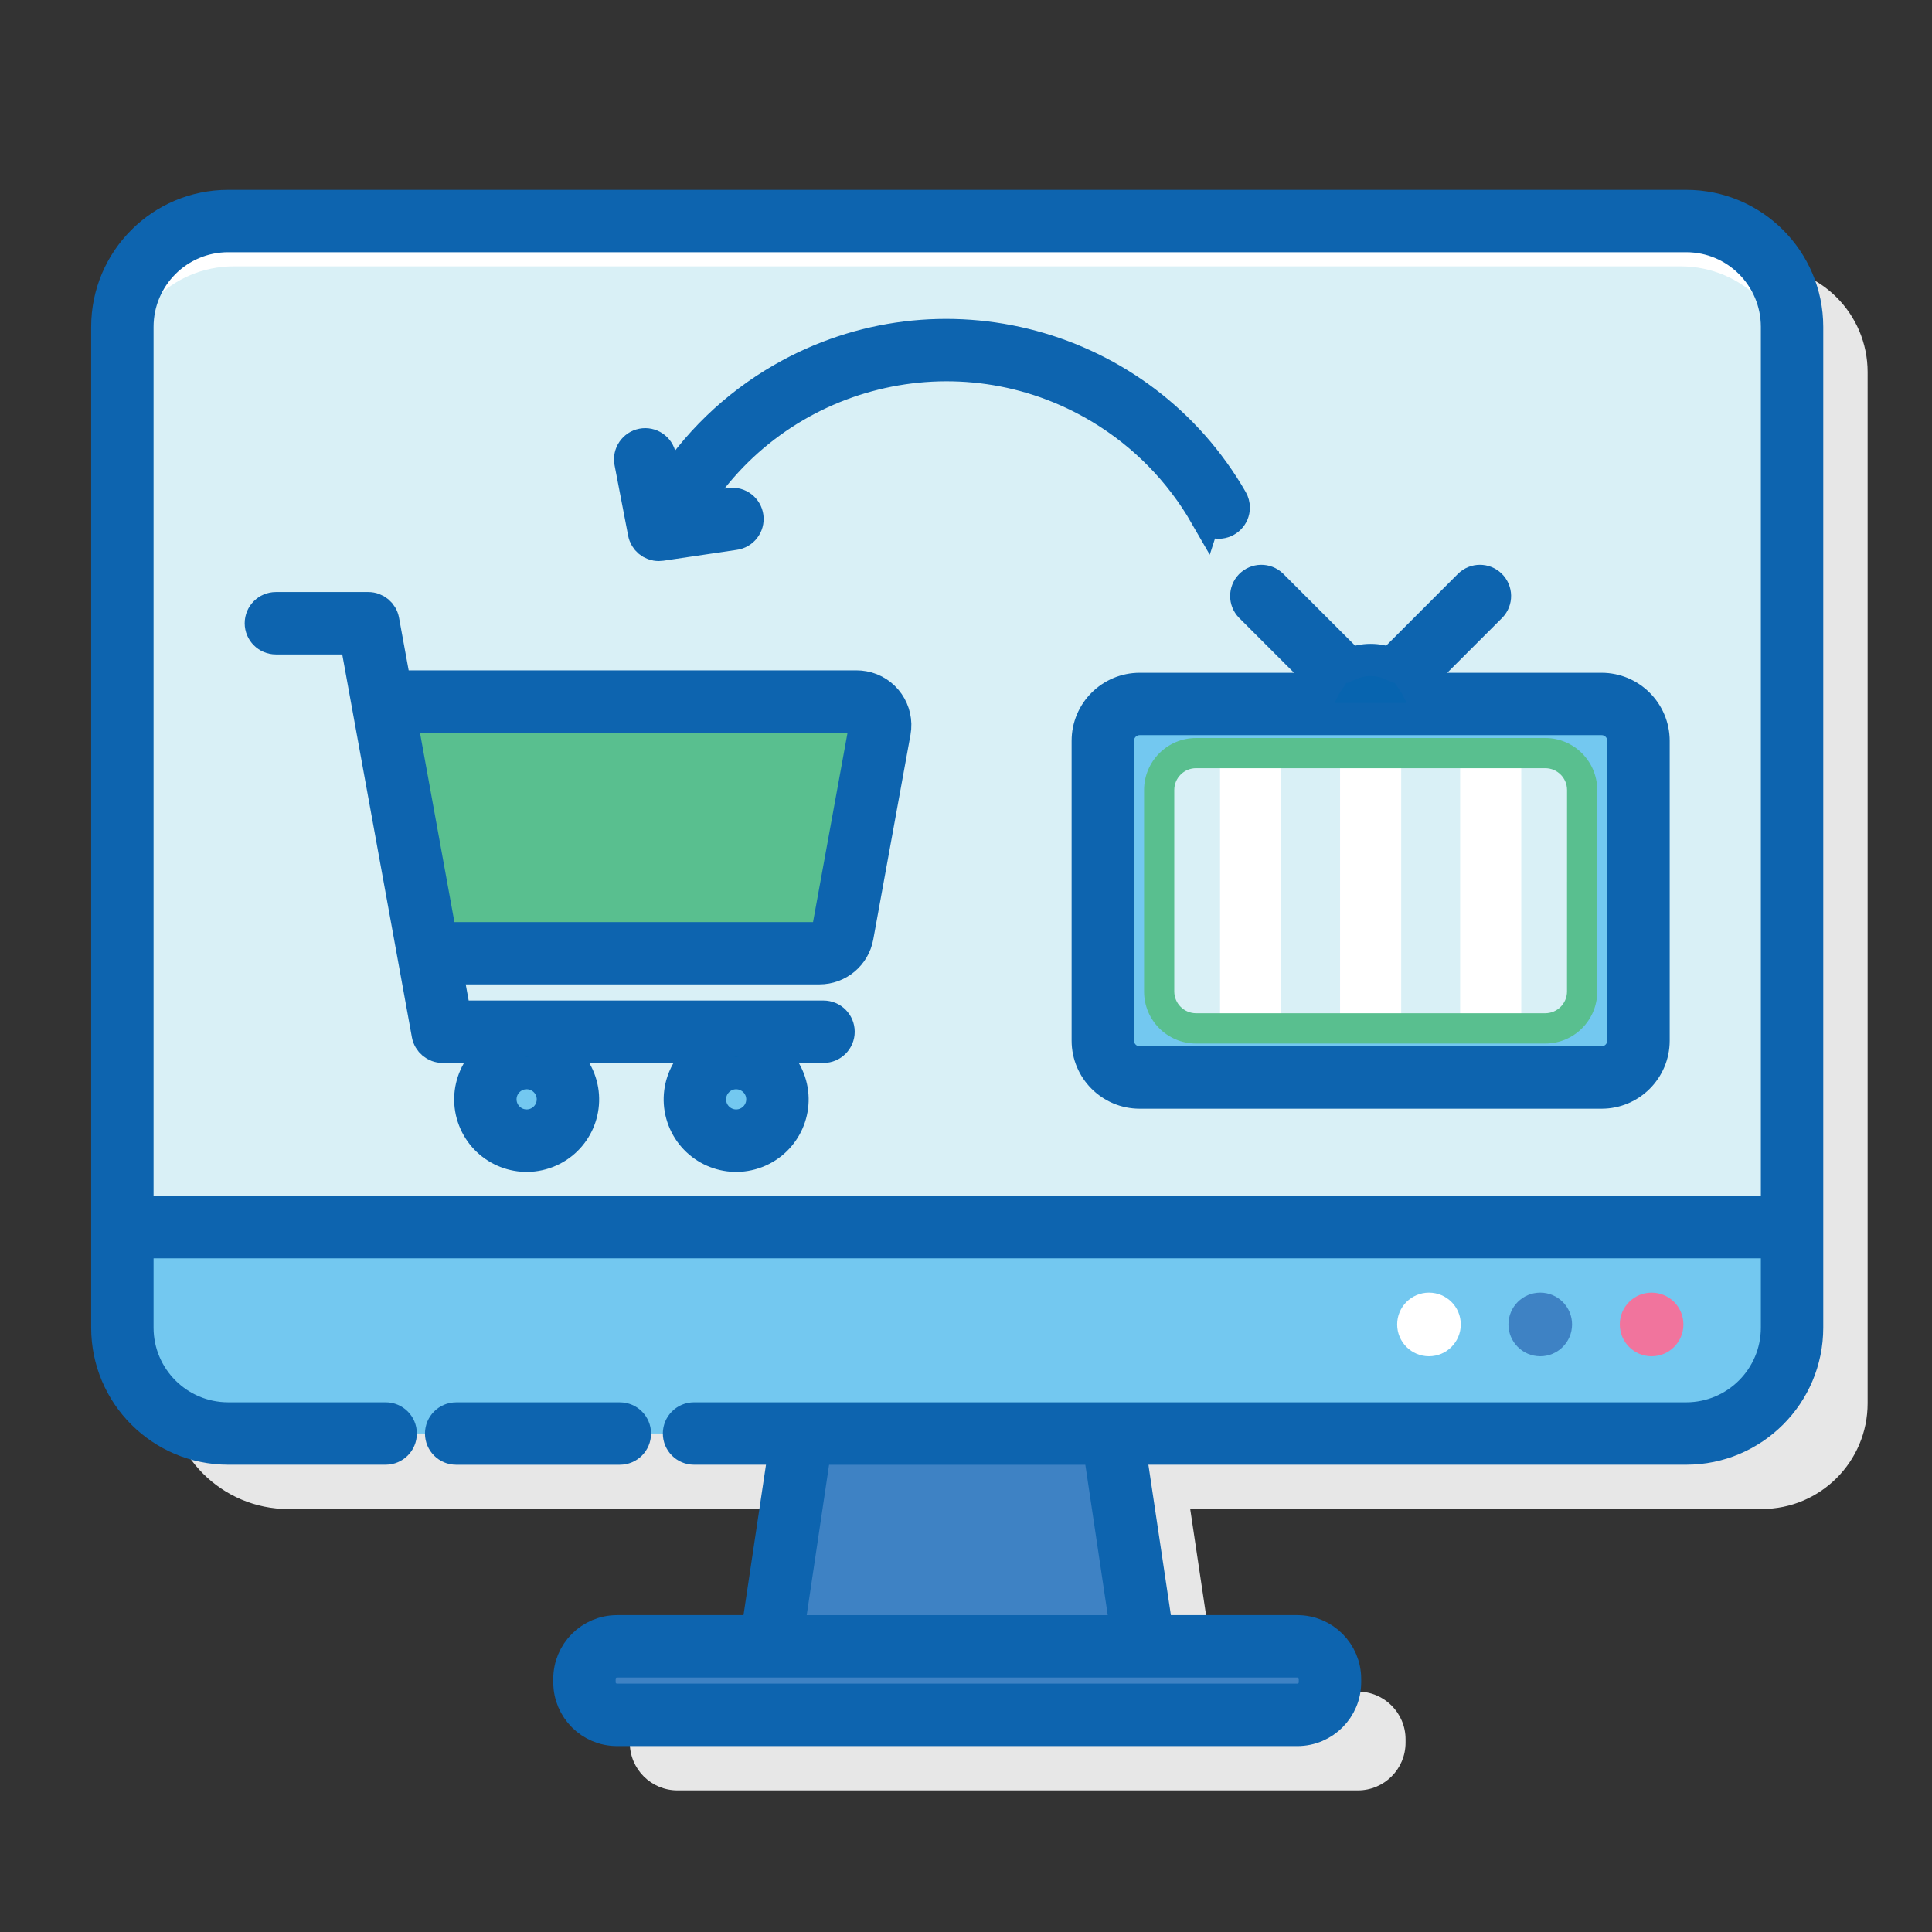 <?xml version="1.0" encoding="utf-8"?>
<!-- Generator: Adobe Illustrator 17.0.0, SVG Export Plug-In . SVG Version: 6.00 Build 0)  -->
<!DOCTYPE svg PUBLIC "-//W3C//DTD SVG 1.1//EN" "http://www.w3.org/Graphics/SVG/1.1/DTD/svg11.dtd">
<svg version="1.1" id="Layer_1" xmlns="http://www.w3.org/2000/svg" xmlns:xlink="http://www.w3.org/1999/xlink" x="0px" y="0px"
	 width="60px" height="60px" viewBox="0 0 60 60" enable-background="new 0 0 60 60" xml:space="preserve">
<rect x="0" y="0" width="60" height="60" fill="#333333" stroke="none"/>
<g id="b2b" display="none">
	<path display="inline" fill="#3F8ECC" d="M44.068,42.192h7.503v5.627h-7.503V42.192z"/>
	<path display="inline" fill="#2B72AE" d="M46.881,42.192h1.876v5.627h-1.876V42.192z"/>
	<g display="inline">
		<path fill="#FFFFFF" d="M42.192,34.689h3.751v3.751h-3.751V34.689z"/>
		<path fill="#FFFFFF" d="M49.695,34.689h3.751v3.751h-3.751V34.689z"/>
		<path fill="#FFFFFF" d="M42.192,27.186h3.751v3.751h-3.751V27.186z"/>
		<path fill="#FFFFFF" d="M49.695,27.186h3.751v3.751h-3.751V27.186z"/>
		<path fill="#FFFFFF" d="M42.192,19.684h3.751v3.751h-3.751V19.684z"/>
		<path fill="#FFFFFF" d="M49.695,19.684h3.751v3.751h-3.751V19.684z"/>
	</g>
	<path display="inline" fill="#FFFFFF" d="M42.192,19.684h3.751v1.876h-3.751V19.684z"/>
	<path display="inline" fill="#FFFFFF" d="M49.695,19.684h3.751v1.876h-3.751V19.684z"/>
	<path display="inline" fill="#FFFFFF" d="M42.192,27.186h3.751v1.876h-3.751V27.186z"/>
	<path display="inline" fill="#FFFFFF" d="M49.695,27.186h3.751v1.876h-3.751V27.186z"/>
	<path display="inline" fill="#FFFFFF" d="M42.192,34.689h3.751v1.876h-3.751V34.689z"/>
	<path display="inline" fill="#FFFFFF" d="M49.695,34.689h3.751v1.876h-3.751V34.689z"/>
	<path display="inline" fill="#7AC7E8" d="M40.316,12.181h15.005v3.751H40.316V12.181z"/>
	<path display="inline" fill="#2B72AE" d="M44.068,42.192h7.503v1.876h-7.503V42.192z"/>
	<path display="inline" fill="#58BF8E" d="M38.441,30.938v7.503l3.751-3.751L38.441,30.938z"/>
	<path display="inline" fill="#3F8ECC" d="M8.43,42.192h7.503v5.627H8.43V42.192z"/>
	<path display="inline" fill="#2B72AE" d="M11.243,42.192h1.876v5.627h-1.876V42.192z"/>
	<path display="inline" fill="#FFFFFF" d="M6.554,34.689h3.751v3.751H6.554V34.689z"/>
	<path display="inline" fill="#FFFFFF" d="M14.057,34.689h3.751v3.751h-3.751V34.689z"/>
	<path display="inline" fill="#FFFFFF" d="M6.554,27.186h3.751v3.751H6.554V27.186z"/>
	<path display="inline" fill="#FFFFFF" d="M14.057,27.186h3.751v3.751h-3.751V27.186z"/>
	<path display="inline" fill="#FFFFFF" d="M6.554,19.684h3.751v3.751H6.554V19.684z"/>
	<path display="inline" fill="#FFFFFF" d="M14.057,19.684h3.751v3.751h-3.751V19.684z"/>
	<path display="inline" fill="#FFFFFF" d="M6.554,19.684h3.751v1.876H6.554V19.684z"/>
	<path display="inline" fill="#FFFFFF" d="M14.057,21.559v-1.876h3.751v1.876"/>
	<path display="inline" fill="#FFFFFF" d="M6.554,27.186h3.751v1.876H6.554V27.186z"/>
	<path display="inline" fill="#2B72AE" d="M14.057,27.186h3.751v1.876h-3.751V27.186z"/>
	<path display="inline" fill="#FFFFFF" d="M6.554,34.689h3.751v1.876H6.554V34.689z"/>
	<path display="inline" fill="#FFFFFF" d="M14.057,34.689h3.751v1.876h-3.751V34.689z"/>
	<path display="inline" fill="#7AC7E8" d="M4.678,12.181h15.005v3.751H4.678V12.181z"/>
	<path display="inline" fill="#2B72AE" d="M8.43,42.192h7.503v1.876H8.43V42.192z"/>
	<path display="inline" fill="#58BF8E" d="M41.254,32.814l-6.565-6.565V30h-9.378v-3.751l-6.565,6.565l6.565,6.565v-3.751h9.378
		v3.751L41.254,32.814z"/>
	<path display="inline" fill="#58BF8E" d="M41.254,32.814l-6.565-6.565V30h-0.938l-5.627,5.627h6.565v3.751L41.254,32.814z"/>
	<path display="inline" fill="#0764AF" d="M2.803,48.757h18.757c0.518,0,0.938-0.42,0.938-0.938v-7.503h-1.876v6.565H16.87v-4.689
		c0-0.518-0.42-0.938-0.938-0.938H8.43c-0.518,0-0.938,0.42-0.938,0.938v4.689H3.74V16.87h16.881v8.441h1.876v-9.378
		c0-0.518-0.42-0.938-0.938-0.938h-0.938v-2.814c0-0.518-0.42-0.938-0.938-0.938H4.678c-0.518,0-0.938,0.42-0.938,0.938v2.814H2.803
		c-0.518,0-0.938,0.42-0.938,0.938v31.887C1.865,48.337,2.285,48.757,2.803,48.757z M14.995,46.881h-1.876V43.13h1.876V46.881z
		 M9.367,43.13h1.876v3.751H9.367V43.13z M5.616,13.119h13.13v1.876H5.616V13.119z"/>
	<path display="inline" fill="#0764AF" d="M10.305,33.751H6.554c-0.518,0-0.938,0.42-0.938,0.938v3.751
		c0,0.518,0.42,0.938,0.938,0.938h3.751c0.518,0,0.938-0.42,0.938-0.938v-3.751C11.243,34.171,10.823,33.751,10.305,33.751z
		 M9.367,37.503H7.492v-1.876h1.876V37.503z"/>
	<path display="inline" fill="#0764AF" d="M13.119,38.441c0,0.518,0.42,0.938,0.938,0.938h3.751c0.518,0,0.938-0.42,0.938-0.938
		v-2.814H16.87v1.876h-1.876v-1.876h1.876v-1.876h-2.814c-0.518,0-0.938,0.42-0.938,0.938V38.441z"/>
	<path display="inline" fill="#0764AF" d="M11.243,27.186c0-0.518-0.42-0.938-0.938-0.938H6.554c-0.518,0-0.938,0.42-0.938,0.938
		v3.751c0,0.518,0.42,0.938,0.938,0.938h3.751c0.518,0,0.938-0.42,0.938-0.938V27.186z M9.367,30H7.492v-1.876h1.876V30z"/>
	<path display="inline" fill="#0764AF" d="M13.119,30.938c0,0.518,0.42,0.938,0.938,0.938h2.814V30h-1.876v-1.876h1.876V30h1.876
		v-2.814c0-0.518-0.42-0.938-0.938-0.938h-3.751c-0.518,0-0.938,0.42-0.938,0.938V30.938z"/>
	<path display="inline" fill="#0764AF" d="M11.243,19.684c0-0.518-0.42-0.938-0.938-0.938H6.554c-0.518,0-0.938,0.42-0.938,0.938
		v3.751c0,0.518,0.42,0.938,0.938,0.938h3.751c0.518,0,0.938-0.42,0.938-0.938V19.684z M7.492,22.497v-1.876h1.876v1.876"/>
	<path display="inline" fill="#0764AF" d="M14.057,24.373h3.751c0.518,0,0.938-0.42,0.938-0.938v-3.751
		c0-0.518-0.42-0.938-0.938-0.938h-3.751c-0.518,0-0.938,0.42-0.938,0.938v3.751C13.119,23.953,13.539,24.373,14.057,24.373z
		 M14.995,20.622h1.876v1.876h-1.876V20.622z"/>
	<path display="inline" fill="#0764AF" d="M57.197,14.995H56.26v-2.814c0-0.518-0.42-0.938-0.938-0.938H40.316
		c-0.518,0-0.938,0.42-0.938,0.938v2.814h-0.938c-0.518,0-0.938,0.42-0.938,0.938v9.378h1.876V16.87H56.26v30.011h-3.751v-4.689
		c0-0.518-0.42-0.938-0.938-0.938h-7.503c-0.518,0-0.938,0.42-0.938,0.938v4.689h-3.751v-6.565h-1.876v7.503
		c0,0.518,0.42,0.938,0.938,0.938h18.757c0.518,0,0.938-0.42,0.938-0.938V15.932C58.135,15.414,57.715,14.995,57.197,14.995z
		 M45.005,43.13h1.876v3.751h-1.876V43.13z M48.757,46.881V43.13h1.876v3.751H48.757z M41.254,14.995v-1.876h13.13v1.876H41.254z"/>
	<path display="inline" fill="#0764AF" d="M45.943,33.751H43.13v1.876h1.876v1.876H43.13v-1.876h-1.876v2.814
		c0,0.518,0.42,0.938,0.938,0.938h3.751c0.518,0,0.938-0.42,0.938-0.938v-3.751C46.881,34.171,46.461,33.751,45.943,33.751z"/>
	<path display="inline" fill="#0764AF" d="M48.757,38.441c0,0.518,0.42,0.938,0.938,0.938h3.751c0.518,0,0.938-0.42,0.938-0.938
		v-3.751c0-0.518-0.42-0.938-0.938-0.938h-3.751c-0.518,0-0.938,0.42-0.938,0.938V38.441z M50.633,35.627h1.876v1.876h-1.876V35.627
		z"/>
	<path display="inline" fill="#0764AF" d="M41.254,30h1.876v-1.876h1.876V30H43.13v1.876h2.814c0.518,0,0.938-0.42,0.938-0.938
		v-3.751c0-0.518-0.42-0.938-0.938-0.938h-3.751c-0.518,0-0.938,0.42-0.938,0.938V30z"/>
	<path display="inline" fill="#0764AF" d="M48.757,30.938c0,0.518,0.42,0.938,0.938,0.938h3.751c0.518,0,0.938-0.42,0.938-0.938
		v-3.751c0-0.518-0.42-0.938-0.938-0.938h-3.751c-0.518,0-0.938,0.42-0.938,0.938V30.938z M50.633,28.124h1.876V30h-1.876V28.124z"
		/>
	<path display="inline" fill="#0764AF" d="M42.192,24.373h3.751c0.518,0,0.938-0.42,0.938-0.938v-3.751
		c0-0.518-0.42-0.938-0.938-0.938h-3.751c-0.518,0-0.938,0.42-0.938,0.938v3.751C41.254,23.953,41.674,24.373,42.192,24.373z
		 M43.13,20.622h1.876v1.876H43.13V20.622z"/>
	<path display="inline" fill="#0764AF" d="M49.695,24.373h3.751c0.518,0,0.938-0.42,0.938-0.938v-3.751
		c0-0.518-0.42-0.938-0.938-0.938h-3.751c-0.518,0-0.938,0.42-0.938,0.938v3.751C48.757,23.953,49.177,24.373,49.695,24.373z
		 M50.633,20.622h1.876v1.876h-1.876V20.622z"/>
	<path display="inline" fill="#0764AF" d="M18.083,33.477l6.565,6.565c0.268,0.268,0.672,0.348,1.022,0.203
		c0.35-0.145,0.579-0.487,0.579-0.866v-2.814h7.503v2.814c0,0.379,0.229,0.721,0.579,0.866c0.35,0.145,0.754,0.065,1.022-0.203
		l6.565-6.565c0.366-0.366,0.366-0.96,0-1.326l-6.565-6.565c-0.268-0.268-0.672-0.348-1.022-0.203s-0.579,0.487-0.579,0.866v2.814
		h-7.503v-2.814c0-0.379-0.229-0.721-0.579-0.866s-0.754-0.065-1.022,0.203l-6.565,6.565C17.717,32.517,17.717,33.11,18.083,33.477z
		 M24.373,28.513V30c0,0.518,0.42,0.938,0.938,0.938h9.378c0.518,0,0.938-0.42,0.938-0.938v-1.487l4.301,4.301l-4.301,4.301v-1.487
		c0-0.518-0.42-0.938-0.938-0.938h-9.378c-0.518,0-0.938,0.42-0.938,0.938v1.487l-4.301-4.301L24.373,28.513z"/>
</g>
<g id="ecom" display="none">
	<polygon display="inline" fill="#59BF8F" points="50.656,40.765 56.448,13.788 12.093,13.788 18.548,40.765 	"/>
	<polygon display="inline" fill="#319363" points="56.448,13.788 12.093,13.788 13.086,18.091 55.124,18.091 	"/>
	<path display="inline" fill="#0764AF" d="M50.656,42.585H18.548c-0.827,0-1.49-0.497-1.655-1.324l-6.455-27.143
		c-0.166-0.497,0-0.993,0.331-1.324c0.331-0.331,0.827-0.662,1.324-0.662h44.355c0.497,0,0.993,0.166,1.324,0.662
		c0.331,0.331,0.497,0.993,0.331,1.49l-5.793,26.812C52.145,41.923,51.483,42.585,50.656,42.585z M19.872,39.11h29.46l4.965-23.667
		H14.245L19.872,39.11z"/>
	<path display="inline" fill="#0764AF" d="M12.093,15.443c-0.827,0-1.49-0.497-1.655-1.324l-1.324-4.8H3.487
		c-0.993,0-1.655-0.827-1.655-1.655s0.827-1.655,1.655-1.655h6.951c0.827,0,1.49,0.497,1.655,1.324l1.655,6.124
		c0.166,0.827-0.331,1.655-1.159,1.986C12.424,15.443,12.259,15.443,12.093,15.443z"/>
	<path display="inline" fill="#0764AF" d="M49.001,51.026H13.086c-3.31,0-5.958-2.648-5.958-5.958c0-3.31,2.648-5.958,5.958-5.958
		h35.915c0.993,0,1.655,0.827,1.655,1.655c0,0.827-0.827,1.655-1.655,1.655H13.086c-1.49,0-2.648,1.159-2.648,2.648
		c0,1.49,1.159,2.648,2.648,2.648h35.915c0.993,0,1.655,0.827,1.655,1.655C50.821,50.364,49.994,51.026,49.001,51.026z"/>
	<circle display="inline" fill="#C0D0D6" cx="45.194" cy="49.537" r="4.8"/>
	<circle display="inline" fill="#849DA9" cx="45.194" cy="49.537" r="1.655"/>
	<path display="inline" fill="#0764AF" d="M45.194,55.991c-3.641,0-6.62-2.979-6.62-6.62s2.979-6.62,6.62-6.62
		c3.641,0,6.62,2.979,6.62,6.62S48.835,55.991,45.194,55.991z M45.194,46.392c-1.821,0-3.145,1.49-3.145,3.145
		c0,1.821,1.49,3.145,3.145,3.145c1.655,0,3.145-1.49,3.145-3.145C48.339,47.716,46.849,46.392,45.194,46.392z"/>
	<circle display="inline" fill="#C0D0D6" cx="18.879" cy="49.537" r="4.8"/>
	<circle display="inline" fill="#849DA9" cx="18.879" cy="49.537" r="1.655"/>
	<path display="inline" fill="#0764AF" d="M18.879,55.991c-3.641,0-6.62-2.979-6.62-6.62s2.979-6.62,6.62-6.62s6.62,2.979,6.62,6.62
		S22.52,55.991,18.879,55.991z M18.879,46.392c-1.821,0-3.145,1.49-3.145,3.145c0,1.821,1.49,3.145,3.145,3.145
		s3.145-1.49,3.145-3.145C22.023,47.716,20.699,46.392,18.879,46.392z"/>
	<path display="inline" fill="#FFFFFF" d="M26.658,32.986c-0.993,0-1.655-0.827-1.655-1.655v-9.765c0-0.993,0.827-1.655,1.655-1.655
		c0.993,0,1.655,0.827,1.655,1.655v9.765C28.312,32.324,27.651,32.986,26.658,32.986z"/>
	<path display="inline" fill="#FFFFFF" d="M34.271,32.986c-0.993,0-1.655-0.827-1.655-1.655v-9.765c0-0.993,0.827-1.655,1.655-1.655
		c0.993,0,1.655,0.827,1.655,1.655v9.765C35.926,32.324,35.264,32.986,34.271,32.986z"/>
	<path display="inline" fill="#FFFFFF" d="M41.884,32.986c-0.993,0-1.655-0.827-1.655-1.655v-9.765c0-0.993,0.827-1.655,1.655-1.655
		c0.993,0,1.655,0.827,1.655,1.655v9.765C43.539,32.324,42.877,32.986,41.884,32.986z"/>
</g>
<path id="linkin" display="none" fill="#0764AF" d="M51.692,3H8.308C5.662,3,3.516,5.145,3.516,7.791v43.384
	c0,2.646,2.145,4.791,4.791,4.791h43.384c2.646,0,4.791-2.145,4.791-4.791V7.791C56.484,5.145,54.338,3,51.692,3z M19.907,48.735
	c0,0.77-0.624,1.394-1.394,1.394h-5.935c-0.77,0-1.394-0.624-1.394-1.394V23.854c0-0.77,0.624-1.394,1.394-1.394h5.935
	c0.77,0,1.394,0.624,1.394,1.394V48.735z M15.545,20.115c-3.114,0-5.639-2.525-5.639-5.639s2.525-5.639,5.639-5.639
	s5.639,2.525,5.639,5.639S18.659,20.115,15.545,20.115z M50.925,48.848c0,0.708-0.574,1.282-1.282,1.282h-6.369
	c-0.708,0-1.282-0.574-1.282-1.282v-11.67c0-1.741,0.511-7.629-4.55-7.629c-3.925,0-4.721,4.03-4.881,5.839v13.461
	c0,0.708-0.574,1.282-1.282,1.282h-6.16c-0.708,0-1.282-0.574-1.282-1.282V23.742c0-0.708,0.574-1.282,1.282-1.282h6.16
	c0.708,0,1.282,0.574,1.282,1.282v2.171c1.455-2.184,3.619-3.87,8.224-3.87c10.199,0,10.14,9.528,10.14,14.763L50.925,48.848
	L50.925,48.848z"/>
<g id="search-engin" display="none">
	<g display="inline">
		<g>
			<path fill="#0764AF" d="M52.382,44.055H5.901v-22.38c0-1.902,1.542-3.443,3.443-3.443h39.595c1.902,0,3.443,1.542,3.443,3.443
				V44.055z"/>
		</g>
		<g>
			<path fill="#82AFCE" d="M48.939,44.055H5.901v-22.38c0-1.902,1.542-3.443,3.443-3.443h36.152c1.902,0,3.443,1.542,3.443,3.443
				V44.055z"/>
		</g>
		<g>
			<path fill="#A6C3DC" d="M9.344,48.359h39.595c1.902,0,3.443-1.542,3.443-3.443v-0.861H5.901v0.861
				C5.901,46.817,7.443,48.359,9.344,48.359L9.344,48.359z"/>
		</g>
		<g>
			<path fill="#D7E6EF" d="M45.496,48.359H9.344c-1.902,0-3.443-1.542-3.443-3.443v-0.861h43.038v0.861
				C48.939,46.817,47.398,48.359,45.496,48.359z"/>
		</g>
		<g>
			<path fill="#A6C3DC" d="M23.977,48.359h7.747v3.443h-7.747L23.977,48.359z"/>
		</g>
		<g>
			<path fill="#D7E6EF" d="M23.977,50.08h5.165v1.722h-5.165V50.08z"/>
		</g>
		<g>
			<path fill="#D7E6EF" d="M36.028,54.384H18.813v-0.861c0-0.951,0.771-1.722,1.722-1.722h13.772c0.951,0,1.722,0.771,1.722,1.722
				V54.384z"/>
		</g>
		<g>
			<path fill="#A6C3DC" d="M36.028,54.384h-5.165v-0.861c0-0.951,0.771-1.722,1.722-1.722h1.722c0.951,0,1.722,0.771,1.722,1.722
				V54.384z"/>
		</g>
	</g>
	<path display="inline" fill="#0764AF" d="M53.673,8.046c-0.276-0.276-0.649-0.43-1.039-0.43h-5.06
		c-0.228,0-0.447,0.091-0.609,0.252c-0.336,0.336-0.336,0.881,0,1.217l1.617,1.617l-7.39,7.39l-5.669-5.669
		c-0.672-0.672-1.762-0.672-2.435,0L21.038,24.475c-0.672,0.672-0.672,1.762,0,2.435c0.336,0.336,0.777,0.504,1.217,0.504
		c0.44,0,0.881-0.168,1.217-0.504l10.833-10.833l5.669,5.669c0.672,0.672,1.762,0.672,2.435,0l8.608-8.608l1.617,1.617
		c0.336,0.336,0.881,0.336,1.217,0c0.161-0.161,0.252-0.38,0.252-0.609v-5.06C54.104,8.696,53.949,8.322,53.673,8.046L53.673,8.046z
		"/>
	<g display="inline">
		<g>
			<circle fill="#D7E6EF" cx="17.952" cy="50.941" r="1.722"/>
		</g>
		<g>
			<path fill="#A6C3DC" d="M17.952,49.219v3.443c0.951,0,1.722-0.771,1.722-1.722C19.673,49.99,18.903,49.219,17.952,49.219z"/>
		</g>
		<g>
			<path fill="#0764AF" d="M19.673,38.89H16.23C9.575,38.89,4.18,33.495,4.18,26.84S9.575,14.789,16.23,14.789h3.443
				c6.655,0,12.051,5.395,12.051,12.051S26.329,38.89,19.673,38.89L19.673,38.89z"/>
		</g>
		<g>
			<circle fill="#59BF8F" cx="16.23" cy="26.84" r="12.051"/>
		</g>
		<g>
			<circle fill="#D7E6EF" cx="16.23" cy="26.84" r="8.321"/>
		</g>
		<g>
			<circle fill="#FFFFFF" cx="12.787" cy="23.397" r="1.722"/>
		</g>
		<g>
			<path fill="#D7E6EF" d="M16.23,38.89h3.443v1.722H16.23V38.89z"/>
		</g>
		<g>
			<path fill="#A6C3DC" d="M16.23,38.89v0.861h0.861c0.475,0,0.861,0.385,0.861,0.861h1.722V38.89H16.23z"/>
		</g>
		<g>
			<path fill="#59BF8F" d="M19.673,50.941H16.23c-0.475,0-0.861-0.385-0.861-0.861v-8.608c0-0.475,0.385-0.861,0.861-0.861h3.443
				c0.475,0,0.861,0.385,0.861,0.861v8.608C20.534,50.556,20.149,50.941,19.673,50.941z"/>
		</g>
		<g>
			<path fill="#0764AF" d="M19.673,50.941h-1.722V40.612h1.722c0.475,0,0.861,0.385,0.861,0.861v8.608
				C20.534,50.556,20.149,50.941,19.673,50.941z"/>
		</g>
	</g>
	<g display="inline">
		<g>
			<path fill="#0764AF" d="M43.77,52.662h1.722c5.705,0,10.329-4.625,10.329-10.329s-4.625-10.329-10.329-10.329H43.77
				c-5.705,0-10.329,4.625-10.329,10.329C33.44,48.038,38.065,52.662,43.77,52.662z"/>
		</g>
		<g>
			<circle fill="#59BF8F" cx="43.77" cy="42.333" r="10.329"/>
		</g>
		<g>
			<circle fill="#D7E6EF" cx="43.77" cy="42.333" r="6.886"/>
		</g>
		<g>
			<circle fill="#59BF8F" cx="43.77" cy="42.333" r="3.443"/>
		</g>
		<g>
			<g>
				<path fill="#59BF8F" d="M43.77,40.612h-9.463l-1.21-1.816c-0.319-0.479-0.857-0.767-1.432-0.767h-4.583
					c-1.327,0-2.118,1.478-1.382,2.582v1.722h6.881h12.911C45.491,41.383,44.72,40.612,43.77,40.612L43.77,40.612z"/>
			</g>
			<g>
				<path fill="#0764AF" d="M32.58,42.333h-6.881v1.722c-0.736,1.104,0.055,2.582,1.382,2.582h4.583
					c0.576,0,1.113-0.288,1.432-0.767l1.21-1.816h9.463c0.951,0,1.722-0.771,1.722-1.722H32.58z"/>
			</g>
		</g>
	</g>
</g>
<g id="social-media-marketing" display="none">
	<rect x="18.95" y="9.1" display="inline" fill="#59BF8F" width="22.1" height="37.4"/>
	<path display="inline" fill="#FFFFFF" d="M17.25,22.7H7.05c-0.939,0-1.7-0.761-1.7-1.7V10.8c0-0.939,0.761-1.7,1.7-1.7h10.2
		c0.939,0,1.7,0.761,1.7,1.7V21C18.95,21.939,18.189,22.7,17.25,22.7z"/>
	<path display="inline" fill="#FFFFFF" d="M35.1,27.8H24.9c-0.939,0-1.7-0.761-1.7-1.7V15.9c0-0.939,0.761-1.7,1.7-1.7h10.2
		c0.939,0,1.7,0.761,1.7,1.7v10.2C36.8,27.039,36.039,27.8,35.1,27.8z"/>
	<path display="inline" fill="#319BD6" d="M8.75,13.69l0.297,0.2c0.958,0.646,2.083,0.99,3.234,0.99l0,0v-0.892
		c0-0.822,0.659-1.488,1.471-1.488l0,0c0.812,0,1.471,0.666,1.471,1.488L16.4,14.88l-1.177,1.19l0,0c0,1.314-1.054,2.38-2.354,2.38
		H8.75l1.177-1.19l0,0c-0.754-0.762-1.177-1.795-1.177-2.873V13.69z"/>
	<g display="inline">
		<path fill="#DFDFE3" d="M32.55,18.45v-1.7H30c-0.47,0-0.85,0.381-0.85,0.85v2.55h-1.7v1.7h1.7v3.4h1.7v-3.4h1.7v-1.7h-1.7v-1.7
			H32.55z"/>
		<path fill="#DFDFE3" d="M47.85,15.05c-1.878,0-3.4-1.522-3.4-3.4h-3.4v5.1c0,0.939,0.761,1.7,1.7,1.7h10.2
			c0.939,0,1.7-0.761,1.7-1.7v-5.1h-3.4C51.25,13.528,49.728,15.05,47.85,15.05z"/>
	</g>
	<path display="inline" fill="#E7363B" d="M52.95,4.85h-10.2c-0.939,0-1.7,0.761-1.7,1.7v5.1h3.4c0-1.878,1.522-3.4,3.4-3.4
		c1.878,0,3.4,1.522,3.4,3.4h3.4v-5.1C54.65,5.611,53.889,4.85,52.95,4.85z"/>
	<g display="inline">
		<circle fill="#E8F6FE" cx="47.85" cy="11.65" r="3.4"/>
		<rect x="29.15" y="38.85" fill="#E8F6FE" width="1.7" height="1.7"/>
	</g>
	<path display="inline" fill="#F9B299" d="M22.35,50.75c2.347,0,4.25-1.903,4.25-4.25v-0.85c0-3.756-3.044-6.8-6.8-6.8h2.55
		c2.347,0,4.25-1.903,4.25-4.25h-8.5c-0.939,0-1.7,0.761-1.7,1.7V55H30v-4.25H22.35z"/>
	<path display="inline" fill="#F69370" d="M26.6,46.5c0,2.347-1.903,4.25-4.25,4.25H30V55h5.1v-4.25h1.7V46.5H26.6z"/>
	<g display="inline">
		<path fill="#F9B299" d="M43.6,38h-5.525c-1.174,0-2.125-0.951-2.125-2.125l0,0c0-1.174,0.951-2.125,2.125-2.125H43.6
			c1.174,0,2.125,0.951,2.125,2.125l0,0C45.725,37.049,44.774,38,43.6,38z"/>
		<path fill="#F9B299" d="M43.6,42.25h-5.525c-1.174,0-2.125-0.951-2.125-2.125l0,0c0-1.174,0.951-2.125,2.125-2.125H43.6
			c1.174,0,2.125,0.951,2.125,2.125l0,0C45.725,41.299,44.774,42.25,43.6,42.25z"/>
		<path fill="#F9B299" d="M42.325,46.5H36.8c-1.174,0-2.125-0.951-2.125-2.125l0,0c0-1.174,0.951-2.125,2.125-2.125h5.525
			c1.174,0,2.125,0.951,2.125,2.125l0,0C44.45,45.549,43.499,46.5,42.325,46.5z"/>
		<path fill="#F9B299" d="M39.775,50.75H34.25c-1.174,0-2.125-0.951-2.125-2.125l0,0c0-1.174,0.951-2.125,2.125-2.125h5.525
			c1.174,0,2.125,0.951,2.125,2.125l0,0C41.9,49.799,40.949,50.75,39.775,50.75z"/>
	</g>
	<rect x="21.5" y="8.25" display="inline" fill="#0764AF" width="17" height="1.7"/>
	<path display="inline" fill="#0764AF" d="M46.575,35.875c0-1.64-1.335-2.975-2.975-2.975h-1.7V21h-1.7v11.9h-2.125
		c-1.64,0-2.975,1.335-2.975,2.975c0,0.833,0.346,1.584,0.9,2.125c-0.553,0.541-0.9,1.292-0.9,2.125
		c0,0.573,0.171,1.104,0.453,1.558c-1.017,0.474-1.728,1.498-1.728,2.692c0,0.458,0.113,0.887,0.298,1.275H27.45
		c0-2.599-1.302-4.899-3.289-6.282c1.921-0.732,3.289-2.593,3.289-4.768c0-0.469-0.38-0.85-0.85-0.85h-6.8v-8.5h-1.7v8.5
		c-1.406,0-2.55,1.144-2.55,2.55V55h1.7V36.3c0-0.469,0.381-0.85,0.85-0.85h7.542C25.264,36.915,23.931,38,22.35,38H19.8
		c-0.47,0-0.85,0.381-0.85,0.85c0,0.469,0.38,0.85,0.85,0.85c3.28,0,5.95,2.669,5.95,5.95v0.85c0,0.469,0.38,0.85,0.85,0.85h4.973
		c-0.186,0.388-0.298,0.817-0.298,1.275c0,1.64,1.335,2.975,2.975,2.975V55h1.7v-3.4h3.4h0.425c1.64,0,2.975-1.335,2.975-2.975
		c0-0.463-0.115-0.896-0.305-1.287c1.584-0.065,2.855-1.364,2.855-2.963c0-0.573-0.171-1.104-0.453-1.558
		c1.017-0.474,1.728-1.498,1.728-2.692c0-0.833-0.346-1.584-0.9-2.125C46.229,37.459,46.575,36.708,46.575,35.875z M39.775,49.9
		H39.35H35.1h-0.85c-0.703,0-1.275-0.572-1.275-1.275s0.572-1.275,1.275-1.275h2.55h2.975c0.703,0,1.275,0.572,1.275,1.275
		S40.478,49.9,39.775,49.9z M42.325,45.65h-2.55H36.8c-0.703,0-1.275-0.572-1.275-1.275S36.097,43.1,36.8,43.1h1.275h4.25
		c0.703,0,1.275,0.572,1.275,1.275S43.028,45.65,42.325,45.65z M44.875,40.125c0,0.703-0.572,1.275-1.275,1.275h-1.275h-4.25
		c-0.703,0-1.275-0.572-1.275-1.275s0.572-1.275,1.275-1.275H43.6C44.303,38.85,44.875,39.422,44.875,40.125z M38.075,37.15
		c-0.703,0-1.275-0.572-1.275-1.275s0.572-1.275,1.275-1.275H43.6c0.703,0,1.275,0.572,1.275,1.275S44.303,37.15,43.6,37.15H38.075z
		"/>
	<path display="inline" fill="#59BF8F" d="M16.029,13.532c-0.212-1.072-1.152-1.882-2.277-1.882c-1.269,0-2.304,1.032-2.321,2.306
		c-0.679-0.119-1.328-0.379-1.909-0.771l-0.296-0.2c-0.26-0.176-0.597-0.195-0.875-0.046C8.074,13.087,7.9,13.376,7.9,13.69v0.697
		c0,1.024,0.309,2.001,0.882,2.822l-0.636,0.643c-0.242,0.244-0.312,0.608-0.18,0.925C8.098,19.094,8.407,19.3,8.75,19.3h4.119
		c1.643,0,3.001-1.252,3.183-2.859l0.952-0.963c0.172-0.174,0.261-0.414,0.243-0.658c-0.017-0.244-0.139-0.469-0.334-0.617
		L16.029,13.532z M14.619,15.473c-0.158,0.159-0.246,0.374-0.246,0.598c0,0.843-0.675,1.53-1.504,1.53h-2.162
		c0.135-0.31,0.076-0.683-0.175-0.938c-0.397-0.402-0.681-0.907-0.824-1.452c0.811,0.342,1.683,0.52,2.574,0.52
		c0.47,0,0.85-0.381,0.85-0.85v-0.892c0-0.352,0.279-0.637,0.621-0.637s0.621,0.286,0.621,0.637c0,0.266,0.125,0.517,0.336,0.677
		l0.405,0.307L14.619,15.473z"/>
	<path display="inline" fill="#0764AF" d="M29.15,17.6v2.55h-1.7v1.7h1.7v3.4h1.7v-3.4h1.7v-1.7h-1.7v-1.7h1.7v-1.7H30
		C29.53,16.75,29.15,17.131,29.15,17.6z"/>
	<path display="inline" fill="#0764AF" d="M37.65,26.1V15.9c0-1.406-1.144-2.55-2.55-2.55H24.9c-1.406,0-2.55,1.144-2.55,2.55v10.2
		c0,1.406,1.144,2.55,2.55,2.55h10.2C36.506,28.65,37.65,27.506,37.65,26.1z M24.05,26.1V15.9c0-0.469,0.381-0.85,0.85-0.85h10.2
		c0.469,0,0.85,0.381,0.85,0.85v10.2c0,0.469-0.381,0.85-0.85,0.85H24.9C24.431,26.95,24.05,26.569,24.05,26.1z"/>
	<path display="inline" fill="#0764AF" d="M19.8,21V10.8c0-1.406-1.144-2.55-2.55-2.55H7.05c-1.406,0-2.55,1.144-2.55,2.55V21
		c0,1.406,1.144,2.55,2.55,2.55h10.2C18.656,23.55,19.8,22.406,19.8,21z M6.2,21V10.8c0-0.469,0.381-0.85,0.85-0.85h10.2
		c0.469,0,0.85,0.381,0.85,0.85V21c0,0.469-0.381,0.85-0.85,0.85H7.05C6.581,21.85,6.2,21.469,6.2,21z"/>
	<path display="inline" fill="#0764AF" d="M52.95,4h-10.2c-1.406,0-2.55,1.144-2.55,2.55v10.2c0,1.406,1.144,2.55,2.55,2.55h10.2
		c1.406,0,2.55-1.144,2.55-2.55V6.55C55.5,5.144,54.356,4,52.95,4z M42.75,5.7h10.2c0.469,0,0.85,0.381,0.85,0.85v4.25h-1.786
		c-0.395-1.937-2.112-3.4-4.164-3.4c-2.052,0-3.769,1.463-4.164,3.4H41.9V6.55C41.9,6.081,42.281,5.7,42.75,5.7z M50.4,11.65
		c0,1.406-1.144,2.55-2.55,2.55c-1.406,0-2.55-1.144-2.55-2.55s1.144-2.55,2.55-2.55C49.256,9.1,50.4,10.244,50.4,11.65z
		 M52.95,17.6h-10.2c-0.469,0-0.85-0.381-0.85-0.85V12.5h1.786c0.395,1.937,2.112,3.4,4.164,3.4c2.052,0,3.769-1.463,4.164-3.4H53.8
		v4.25C53.8,17.219,53.419,17.6,52.95,17.6z"/>
	<rect x="29.15" y="38.85" display="inline" fill="#0764AF" width="1.7" height="1.7"/>
</g>
<g id="media-buying" display="none">
	<path display="inline" fill="#FFFFFF" d="M53.15,51.642V16.308c0-1.464-1.186-2.65-2.65-2.65H8.1c-1.464,0-2.65,1.186-2.65,2.65
		v35.333L53.15,51.642L53.15,51.642z"/>
	<path display="inline" fill="#2AAAE2" d="M9.867,18.075h38.867v25.617H9.867V18.075z"/>
	<path display="inline" fill="#2AAAE2" d="M54.917,48.992v2.65c0,1.464-1.186,2.65-2.65,2.65H6.333c-1.464,0-2.65-1.186-2.65-2.65
		v-2.65H21.35l1.767,1.767h12.367l1.767-1.767H54.917z"/>
	<path display="inline" fill="#E6E6E5" d="M15.167,43.692V8.358c0-1.464,1.186-2.65,2.65-2.65h22.967c1.464,0,2.65,1.186,2.65,2.65
		v35.333L15.167,43.692L15.167,43.692z"/>
	<path display="inline" fill="#2AAAE2" d="M17.817,5.708h22.967c1.464,0,2.65,1.186,2.65,2.65v4.417H15.167V8.358
		C15.167,6.895,16.353,5.708,17.817,5.708z"/>
	<path display="inline" fill="#59BF8F" d="M8.1,21.608h7.067v7.067H8.1V21.608z"/>
	<g display="inline">
		<path fill="#59BF8F" d="M25.767,31.325l-10.6-2.65v-7.067l10.6-2.65V31.325z"/>
		<path fill="#59BF8F" d="M6.333,23.375H8.1v3.533H6.333c-0.976,0-1.767-0.791-1.767-1.767C4.567,24.166,5.357,23.375,6.333,23.375z
			"/>
		<path fill="#59BF8F" d="M9.867,28.675H13.4v5.3c0,0.976-0.791,1.767-1.767,1.767s-1.767-0.791-1.767-1.767L9.867,28.675
			L9.867,28.675z"/>
	</g>
	<path display="inline" fill="#59BF8F" d="M54.033,33.092h-7.95l-2.65,2.65l-2.65-2.65H34.6v-10.6h19.433V33.092z"/>
	<path display="inline" fill="#0764AF" d="M18.7,39.275h15.017v1.767H18.7V39.275z"/>
	<path display="inline" fill="#0764AF" d="M24.883,35.742h11.483v1.767H24.883V35.742z"/>
	<path display="inline" fill="#0764AF" d="M54.917,48.108h-0.883V33.975c0.488,0,0.883-0.396,0.883-0.883v-10.6
		c0-0.488-0.396-0.883-0.883-0.883v-5.3c0-1.951-1.582-3.533-3.533-3.533h-6.183V8.358c0-1.951-1.582-3.533-3.533-3.533H17.817
		c-1.951,0-3.533,1.582-3.533,3.533v4.417H8.1c-1.951,0-3.533,1.582-3.533,3.533v6.872c-1.083,0.958-1.185,2.613-0.226,3.696
		c0.071,0.08,0.146,0.155,0.226,0.226v21.006H3.683c-0.488,0-0.883,0.396-0.883,0.883v2.65c0,1.951,1.582,3.533,3.533,3.533h45.933
		c1.951,0,3.533-1.582,3.533-3.533v-2.65C55.8,48.504,55.404,48.108,54.917,48.108z M44.317,18.958h3.533v2.65h-3.533
		C44.317,21.608,44.317,18.958,44.317,18.958z M53.15,23.375v8.833h-7.067c-0.234,0-0.459,0.093-0.625,0.259l-2.025,2.025
		l-2.025-2.025c-0.165-0.166-0.39-0.259-0.625-0.259h-5.3v-8.833H53.15z M50.5,14.542c0.976,0,1.767,0.791,1.767,1.767v5.3h-2.65
		v-3.533c0-0.488-0.396-0.883-0.883-0.883h-4.417v-2.65H50.5z M17.817,6.592h22.967c0.976,0,1.767,0.791,1.767,1.767v3.533h-26.5
		V8.358C16.05,7.382,16.841,6.592,17.817,6.592z M5.45,25.142c0-0.488,0.396-0.883,0.883-0.883h0.883v1.767H6.333
		C5.846,26.025,5.45,25.629,5.45,25.142z M8.983,23.375v-0.883h5.3v5.3h-5.3C8.983,27.792,8.983,23.375,8.983,23.375z M10.75,20.725
		v-1.767h3.533v1.767H10.75z M10.75,29.558h1.767v4.417c0,0.488-0.396,0.883-0.883,0.883s-0.883-0.396-0.883-0.883L10.75,29.558
		L10.75,29.558z M16.05,22.298l8.833-2.208v10.104l-8.833-2.208V22.298z M6.333,16.308c0-0.976,0.791-1.767,1.767-1.767h6.183v2.65
		H9.867c-0.488,0-0.883,0.396-0.883,0.883v2.65H8.1c-0.488,0-0.883,0.396-0.883,0.883v0.883H6.333L6.333,16.308L6.333,16.308z
		 M6.333,27.792h0.883v0.883c0,0.488,0.396,0.883,0.883,0.883h0.883v4.417c0,1.464,1.186,2.65,2.65,2.65s2.65-1.186,2.65-2.65
		v-4.417h0.776l10.493,2.623c0.473,0.118,0.953-0.169,1.071-0.642c0.018-0.07,0.026-0.142,0.026-0.215V18.958
		c0-0.488-0.396-0.883-0.883-0.883c-0.072,0-0.145,0.009-0.215,0.026l-9.502,2.376v-6.819h26.5v7.95H34.6
		c-0.488,0-0.883,0.396-0.883,0.883v10.6c0,0.488,0.396,0.883,0.883,0.883h5.818l2.391,2.391c0.344,0.344,0.905,0.344,1.249,0
		l2.391-2.391h5.818v14.133H37.25c-0.234,0-0.459,0.093-0.625,0.259l-1.508,1.508H23.482l-1.508-1.508
		c-0.165-0.166-0.39-0.259-0.625-0.259H6.333V27.792z M54.033,51.642c0,0.976-0.791,1.767-1.767,1.767H6.333
		c-0.976,0-1.767-0.791-1.767-1.767v-1.767h16.418l1.508,1.508c0.165,0.166,0.39,0.259,0.625,0.259h12.367
		c0.234,0,0.459-0.093,0.625-0.259l1.508-1.508h16.418L54.033,51.642L54.033,51.642z"/>
	<path display="inline" fill="#0764AF" d="M28.417,46.342h1.767v1.767h-1.767V46.342z"/>
	<path display="inline" fill="#0764AF" d="M48.733,44.575c0.488,0,0.883-0.396,0.883-0.883v-6.183H47.85v5.3h-3.533v-2.65H42.55
		v2.65h-26.5v-2.65h-1.767v2.65H10.75v-5.3H8.983v6.183c0,0.488,0.396,0.883,0.883,0.883H48.733z"/>
	<path display="inline" fill="#E6E6E5" d="M37.25,28.675h12.367v1.767H37.25V28.675z"/>
	<path display="inline" fill="#E6E6E5" d="M41.667,25.142h9.717v1.767h-9.717V25.142z"/>
	<path display="inline" fill="#0764AF" d="M21.35,35.742h1.767v1.767H21.35V35.742z"/>
	<path display="inline" fill="#E6E6E5" d="M17.817,8.358h1.767v1.767h-1.767V8.358z"/>
	<path display="inline" fill="#E6E6E5" d="M21.35,8.358h1.767v1.767H21.35V8.358z"/>
	<path display="inline" fill="#E6E6E5" d="M24.883,8.358h1.767v1.767h-1.767V8.358z"/>
	<path display="inline" fill="#E6E6E5" d="M38.133,25.142H39.9v1.767h-1.767V25.142z"/>
</g>
<g id="Online_Marketing" display="none">
	<path display="inline" fill="#60A8DC" d="M11.8-32h36.4c2.872,0,5.2,2.806,5.2,6.268v78.356c0,3.462-2.328,6.268-5.2,6.268H11.8
		c-2.872,0-5.2-2.806-5.2-6.268v-78.356C6.6-29.194,8.928-32,11.8-32z"/>
	<g display="inline">
		<path fill="#4899D3" d="M9.2,32.252l11.7-5.642v4.388l-9.1,4.388c0,1.731-1.164,3.134-2.6,3.134s-2.6-1.403-2.6-3.134
			C8.034,35.381,9.196,33.981,9.2,32.252z"/>
		<path fill="#4899D3" d="M30,4.044h1.3v2.711C30.496,6.196,30.001,5.162,30,4.044z"/>
		<path fill="#4899D3" d="M50.8,10.312c0.005,0.868,0.306,1.695,0.832,2.288L41.7,7.805v11.91c-0.004,1.729-1.166,3.129-2.6,3.134
			h-2.6c-0.457-0.001-0.905-0.147-1.3-0.423v3.557c-0.004,1.729-1.166,3.129-2.6,3.134h-1.3v12.537
			c-0.004,1.729-1.166,3.129-2.6,3.134h-2.6c-1.434-0.005-2.596-1.405-2.6-3.134h2.6c1.434-0.005,2.596-1.405,2.6-3.134V25.984H30
			c1.434-0.005,2.596-1.405,2.6-3.134v-3.557c0.395,0.276,0.843,0.422,1.3,0.423h2.6c1.434-0.005,2.596-1.405,2.6-3.134V4.671
			L50.8,10.312z"/>
	</g>
	<path display="inline" fill="#F8981E" d="M31.3,13.87c-0.395-0.276-0.843-0.422-1.3-0.423h-2.6v12.537H30
		c1.434-0.005,2.596-1.405,2.6-3.134v-6.268C32.599,15.462,32.104,14.429,31.3,13.87z"/>
	<path display="inline" fill="#F0542D" d="M57.3-5.359c1.436-0.003,2.602,1.398,2.605,3.129c0.003,1.731-1.159,3.137-2.595,3.14
		C56.849,0.911,56.398,0.765,56,0.486v-5.422C56.395-5.212,56.843-5.358,57.3-5.359z"/>
	<path display="inline" fill="#F8981E" d="M55.233-16.971c-0.482-0.595-1.143-0.929-1.833-0.925c-1.434,0.005-2.596,1.405-2.6,3.134
		v25.074c0,1.731,1.164,3.134,2.6,3.134c1.436,0,2.6-1.403,2.6-3.134v-25.074C56.004-15.593,55.727-16.391,55.233-16.971z"/>
	<path display="inline" fill="#E7E7E7" d="M50.8-14.762v25.074L39.1,4.671l-1.3-0.627V-8.493L50.8-14.762z"/>
	<path display="inline" fill="#F8981E" d="M39.1-32v4.701c0,0.865-0.582,1.567-1.3,1.567H22.2c-0.718,0-1.3-0.702-1.3-1.567V-32
		H39.1z"/>
	<path display="inline" fill="#F0542D" d="M32.6-8.493h5.2V4.044h-5.2V-8.493z"/>
	<path display="inline" fill="#C6C5CA" d="M37.8,4.044h-6.5v12.537c0,1.731,1.164,3.134,2.6,3.134h2.6
		c1.434-0.005,2.596-1.405,2.6-3.134V4.671L37.8,4.044z"/>
	<path display="inline" fill="#F8981E" d="M32.6-8.493V4.044H30c-1.434-0.005-2.596-1.405-2.6-3.134v-6.268
		c0.004-1.729,1.166-3.129,2.6-3.134H32.6z"/>
	<path display="inline" fill="#C6C5CA" d="M28.7,25.984v12.537c-0.004,1.729-1.166,3.129-2.6,3.134h-2.6
		c-1.434-0.005-2.596-1.405-2.6-3.134V26.61l1.3-0.627H28.7z"/>
	<path display="inline" fill="#F0542D" d="M22.2,13.447h5.2v12.537h-5.2V13.447z"/>
	<path display="inline" fill="#E7E7E7" d="M22.2,13.447v12.537l-1.3,0.627L9.2,32.252V7.178L22.2,13.447z"/>
	<path display="inline" fill="#F8981E" d="M6.6,4.044C5.168,4.057,4.011,5.452,4,7.178v25.074c0,1.731,1.164,3.134,2.6,3.134
		s2.6-1.403,2.6-3.134V7.178C9.196,5.449,8.034,4.049,6.6,4.044z"/>
	<path display="inline" fill="#F0542D" d="M4,17.004v5.422c-1.242,0.869-2.833,0.359-3.554-1.138
		c-0.721-1.497-0.298-3.415,0.944-4.284C2.198,16.44,3.193,16.44,4,17.004z"/>
	<path display="inline" fill="#010101" d="M63.8-3.792H69v3.134h-5.2V-3.792z"/>
	<path display="inline" fill="#010101" d="M61.571-9.596l3.9-4.701l1.838,2.216l-3.9,4.701L61.571-9.596z"/>
	<path display="inline" fill="#010101" d="M61.57,5.157l1.838-2.216l3.9,4.701L65.47,9.858L61.57,5.157z"/>
	<path display="inline" fill="#010101" d="M57.3-6.926v-7.836c-0.007-1.985-1.047-3.751-2.6-4.413v-6.557
		c-0.004-4.325-2.912-7.83-6.5-7.836H11.8c-3.588,0.005-6.496,3.51-6.5,7.836V2.765C3.747,3.427,2.707,5.193,2.7,7.178v7.836
		c-2.154,0-3.9,2.105-3.9,4.701s1.746,4.701,3.9,4.701v7.836c0.007,1.985,1.047,3.751,2.6,4.413v15.96
		c0.004,4.325,2.912,7.83,6.5,7.836h36.4c3.588-0.005,6.496-3.51,6.5-7.836V14.725c1.553-0.662,2.593-2.428,2.6-4.413V2.477
		c2.154,0,3.9-2.105,3.9-4.701S59.454-6.926,57.3-6.926L57.3-6.926z M22.2-30.433h15.6v3.134H22.2V-30.433z M11.8-30.433h7.8v3.134
		c0,1.731,1.164,3.134,2.6,3.134h15.6c1.436,0,2.6-1.403,2.6-3.134v-3.134h7.8c2.154,0,3.9,2.105,3.9,4.701v6.557
		c-1.228,0.53-2.155,1.765-2.47,3.291L37.549-10.06H30c-2.154,0-3.9,2.105-3.9,4.701V0.91c0,2.596,1.746,4.701,3.9,4.701v6.268
		h-7.549L10.37,6.056C10.055,4.53,9.128,3.295,7.9,2.765v-28.497C7.9-28.328,9.646-30.433,11.8-30.433L11.8-30.433z M49.5,7.998
		L39.1,2.983V-7.432l10.4-5.015V7.998z M10.5,9.493l10.4,5.015v10.415l-10.4,5.015V9.493z M23.5,15.014h2.6v9.403h-2.6V15.014z
		 M22.2,27.671l0.251-0.121H27.4v10.97c0,0.865-0.582,1.567-1.3,1.567h-2.6c-0.718,0-1.3-0.702-1.3-1.567V27.671z M28.7,24.416
		v-9.403H30v1.567c0.001,1.327,0.475,2.589,1.3,3.466v2.802c0,0.865-0.582,1.567-1.3,1.567L28.7,24.416z M31.3,2.477H30
		c-0.718,0-1.3-0.702-1.3-1.567v-6.268c0-0.865,0.582-1.567,1.3-1.567h1.3V2.477z M33.257,17.94
		c-0.405-0.278-0.656-0.797-0.657-1.359V5.611h4.948L37.8,5.733v10.848c0,0.865-0.582,1.567-1.3,1.567h-2.6
		C33.674,18.148,33.452,18.076,33.257,17.94z M36.5,2.477h-2.6v-9.403h2.6V2.477z M5.3,7.178c0-0.865,0.582-1.567,1.3-1.567
		s1.3,0.702,1.3,1.567v25.074c0,0.865-0.582,1.567-1.3,1.567s-1.3-0.702-1.3-1.567V7.178z M1.4,19.715
		c0-0.865,0.582-1.567,1.3-1.567v3.134C1.982,21.282,1.4,20.581,1.4,19.715z M48.2,57.326H11.8c-2.154,0-3.9-2.105-3.9-4.701v-15.96
		c1.228-0.53,2.155-1.765,2.47-3.291l9.23-4.449v9.595c0,2.596,1.746,4.701,3.9,4.701h2.6c2.154,0,3.9-2.105,3.9-4.701v-10.97
		c2.154,0,3.9-2.105,3.9-4.701v-1.567h2.6c2.154,0,3.9-2.105,3.9-4.701V6.985l9.23,4.447c0.315,1.526,1.242,2.761,2.47,3.291v37.901
		C52.1,55.221,50.354,57.326,48.2,57.326z M54.7,10.312c0,0.865-0.582,1.567-1.3,1.567c-0.718,0-1.3-0.702-1.3-1.567v-25.074
		c0-0.865,0.582-1.567,1.3-1.567c0.718,0,1.3,0.702,1.3,1.567V10.312z M57.3-0.658v-3.134c0.718,0,1.3,0.702,1.3,1.567
		S58.018-0.658,57.3-0.658z"/>
	<path display="inline" fill="#010101" d="M-9,18.148h5.2v3.134H-9V18.148z"/>
	<path display="inline" fill="#010101" d="M-7.324,9.849l1.838-2.216l3.9,4.701l-1.838,2.216L-7.324,9.849z"/>
	<path display="inline" fill="#010101" d="M-7.325,29.57l3.9-4.701l1.838,2.216l-3.9,4.701L-7.325,29.57z"/>
	<path display="inline" fill="#010101" d="M36.5,30.685h10.4v3.134H36.5V30.685z"/>
	<path display="inline" fill="#010101" d="M36.5,36.953h10.4v3.134H36.5V36.953z"/>
	<path display="inline" fill="#010101" d="M36.5,43.222h10.4v3.134H36.5V43.222z"/>
	<path display="inline" fill="#010101" d="M13.1-17.896h10.4v3.134H13.1V-17.896z"/>
	<path display="inline" fill="#010101" d="M13.1-11.627h10.4v3.134H13.1V-11.627z"/>
	<path display="inline" fill="#010101" d="M13.1-5.359h10.4v3.134H13.1V-5.359z"/>
</g>
<path fill="#E7E7E7" d="M54.716,8.273H8.961c-2.073,0-3.753,1.68-3.753,3.753v31.086c0,2.073,1.68,3.753,3.753,3.753h17.285
	l-0.847,5.671h-4.359c-0.818,0-1.481,0.662-1.481,1.48c0,0,0,0,0,0v0.106c0,0.818,0.663,1.48,1.481,1.48h21.13
	c0.818,0,1.481-0.663,1.481-1.481v-0.106c0-0.818-0.663-1.481-1.481-1.481h-4.36l-0.847-5.671h17.754
	c1.814,0,3.284-1.47,3.284-3.284V11.557C58,9.743,56.53,8.273,54.716,8.273z"/>
<path fill="#73C8F0" d="M7.084,6.865H52.37c1.814,0,3.284,1.47,3.284,3.284v31.086c0,1.814-1.47,3.284-3.284,3.284H7.084
	c-1.814,0-3.284-1.47-3.284-3.284V10.149C3.8,8.335,5.27,6.865,7.084,6.865z"/>
<path fill="#D9F0F6" d="M52.37,6.865H7.084c-1.814,0-3.284,1.47-3.284,3.284v27.962h51.854V10.149
	C55.654,8.335,54.184,6.865,52.37,6.865z"/>
<path fill="#FFFFFF" d="M52.37,6.865H7.084c-1.814,0-3.284,1.47-3.284,3.284v1.58c0-1.909,1.548-3.457,3.457-3.457H52.2
	c1.909,0,3.457,1.548,3.457,3.457v-1.58c0-1.814-1.47-3.284-3.284-3.284C52.372,6.865,52.371,6.865,52.37,6.865L52.37,6.865z"/>
<path fill="#3E82C4" d="M19.163,51.129h21.129c0.559,0,1.012,0.453,1.012,1.012v0.106c0,0.559-0.453,1.012-1.012,1.012H19.163
	c-0.559,0-1.012-0.453-1.012-1.012v-0.106C18.151,51.582,18.604,51.129,19.163,51.129z"/>
<path fill="#3E82C4" d="M34.54,44.52h-9.626l-0.988,6.609h11.601L34.54,44.52z"/>
<path fill="#FFFFFF" d="M44.378,40.144c-0.546,0-0.988,0.442-0.988,0.988c0,0.546,0.442,0.988,0.988,0.988
	c0.545,0,0.987-0.442,0.988-0.987c0.001-0.546-0.441-0.989-0.987-0.989C44.379,40.144,44.378,40.144,44.378,40.144z"/>
<path fill="#3E82C4" d="M47.837,40.144c-0.546-0.002-0.989,0.44-0.991,0.985s0.44,0.989,0.985,0.991
	c0.546,0.002,0.989-0.44,0.991-0.985c0,0,0-0.001,0-0.001C48.823,40.589,48.382,40.146,47.837,40.144z"/>
<path fill="#F1749D" d="M51.292,40.144c-0.546,0-0.988,0.442-0.988,0.988s0.442,0.988,0.988,0.988c0.546,0,0.988-0.442,0.988-0.988
	S51.838,40.144,51.292,40.144C51.292,40.144,51.292,40.144,51.292,40.144z"/>
<path fill="#73C8F0" d="M35.393,21.863H49.74c0.632,0,1.145,0.513,1.145,1.145v9.309c0,0.632-0.513,1.145-1.145,1.145H35.393
	c-0.632,0-1.145-0.513-1.145-1.145v-9.309C34.248,22.376,34.761,21.863,35.393,21.863z"/>
<path fill="#D9F0F6" d="M37.143,23.389h10.846c0.632,0,1.145,0.513,1.145,1.145v6.257c0,0.632-0.513,1.145-1.145,1.145H37.143
	c-0.632,0-1.145-0.513-1.145-1.145v-6.257C35.998,23.902,36.511,23.389,37.143,23.389z"/>
<path fill="#FFFFFF" d="M41.617,23.389h1.898v8.547h-1.898V23.389z"/>
<path fill="#FFFFFF" d="M37.889,23.389h1.898v8.547h-1.898V23.389z"/>
<path fill="#FFFFFF" d="M45.346,23.389h1.898v8.547h-1.898V23.389z"/>
<path fill="#59BF8F" d="M26.168,29.005l1.156-6.356c0.072-0.397-0.192-0.778-0.589-0.85c-0.043-0.008-0.087-0.012-0.13-0.012H11.881
	l1.422,7.817h12.146C25.802,29.604,26.105,29.352,26.168,29.005z"/>
<path fill="#73C8F0" d="M16.356,32.859c-0.708,0.001-1.282,0.575-1.281,1.283c0.001,0.708,0.575,1.282,1.283,1.281
	c0.707-0.001,1.28-0.573,1.281-1.28c0.001-0.708-0.572-1.283-1.28-1.284C16.358,32.859,16.357,32.859,16.356,32.859z"/>
<path fill="#73C8F0" d="M22.862,32.859c-0.708,0-1.282,0.574-1.282,1.282c0,0.708,0.574,1.282,1.282,1.282
	c0.707,0,1.281-0.573,1.282-1.28c0.001-0.708-0.572-1.283-1.28-1.284C22.863,32.859,22.863,32.859,22.862,32.859z"/>
<g>
	<path fill="#0764AF" stroke="#0D64AF" stroke-miterlimit="10" d="M49.74,21.394h-5.711c-0.032-0.064-0.067-0.125-0.107-0.184
		l2.375-2.375c0.18-0.186,0.175-0.483-0.011-0.663c-0.182-0.176-0.47-0.176-0.652,0l-2.448,2.449c-0.396-0.167-0.843-0.167-1.239,0
		l-2.449-2.449c-0.186-0.18-0.483-0.175-0.663,0.011c-0.176,0.182-0.176,0.47,0,0.652l2.375,2.375
		c-0.039,0.059-0.075,0.12-0.106,0.184h-5.711c-0.891,0.001-1.613,0.723-1.613,1.614v9.31c0.001,0.891,0.723,1.613,1.613,1.614
		H49.74c0.891-0.001,1.613-0.723,1.614-1.614v-9.31C51.352,22.117,50.63,21.395,49.74,21.394L49.74,21.394z M50.415,32.317
		c-0.001,0.373-0.303,0.675-0.676,0.676H35.393c-0.373-0.001-0.675-0.303-0.675-0.676v-9.31c0-0.373,0.302-0.675,0.675-0.676H49.74
		c0.373,0.001,0.675,0.303,0.676,0.676V32.317z"/>
	<path fill="#59BF8F" d="M47.99,22.92H37.144c-0.891,0.001-1.613,0.723-1.614,1.614v6.258c0,0.892,0.722,1.615,1.614,1.616H47.99
		c0.891-0.001,1.613-0.723,1.614-1.614v-6.26C49.602,23.643,48.88,22.921,47.99,22.92L47.99,22.92z M48.665,30.791
		c-0.001,0.373-0.303,0.675-0.676,0.676H37.144c-0.373-0.001-0.675-0.303-0.676-0.676v-6.258c0.001-0.373,0.303-0.675,0.676-0.676
		H47.99c0.373,0.001,0.675,0.303,0.676,0.676L48.665,30.791z"/>
	<path fill="#0764AF" stroke="#0D64AF" stroke-miterlimit="10" d="M26.605,21.319H12.275l-0.375-2.048
		c-0.041-0.223-0.235-0.385-0.462-0.385H8.568c-0.259,0-0.469,0.21-0.469,0.469s0.21,0.469,0.469,0.469h2.478l2.238,12.301
		c0.041,0.223,0.235,0.385,0.462,0.385h1.979c-0.902,0.349-1.351,1.362-1.002,2.264c0.349,0.902,1.362,1.351,2.264,1.002
		c0.902-0.349,1.351-1.362,1.002-2.264c-0.178-0.46-0.542-0.824-1.002-1.002h5.244c-0.902,0.349-1.351,1.362-1.002,2.264
		c0.349,0.902,1.362,1.351,2.264,1.002c0.902-0.349,1.351-1.362,1.002-2.264c-0.178-0.46-0.542-0.824-1.002-1.002h2.082
		c0.259,0,0.469-0.21,0.469-0.469c0-0.259-0.21-0.469-0.469-0.469H14.138l-0.273-1.501h11.583c0.58,0,1.077-0.414,1.18-0.985
		l1.156-6.353c0.118-0.652-0.314-1.277-0.966-1.395C26.749,21.325,26.677,21.319,26.605,21.319L26.605,21.319z M16.356,34.954
		c-0.449,0-0.813-0.364-0.814-0.813c0-0.449,0.364-0.813,0.813-0.814c0.449,0,0.813,0.364,0.814,0.813c0,0,0,0,0,0
		C17.168,34.59,16.805,34.953,16.356,34.954z M22.861,34.954c-0.449-0.001-0.813-0.365-0.812-0.814
		c0.001-0.449,0.365-0.813,0.814-0.812c0.449,0.001,0.812,0.364,0.812,0.813c-0.001,0.449-0.364,0.812-0.813,0.813H22.861z
		 M25.706,28.921c-0.023,0.124-0.131,0.215-0.258,0.215H13.695l-1.251-6.878h14.162c0.145,0,0.262,0.117,0.262,0.262
		c0,0.016-0.001,0.031-0.004,0.046L25.706,28.921z"/>
	<path fill="#0764AF" stroke="#0D64AF" stroke-miterlimit="10" d="M37.442,15.997c0.084,0.145,0.239,0.235,0.406,0.235
		c0.259-0.001,0.469-0.211,0.468-0.47c0-0.082-0.022-0.163-0.063-0.234c-2.82-4.895-9.073-6.577-13.968-3.757
		c-1.462,0.842-2.693,2.033-3.583,3.466l-0.204-1.06c-0.049-0.254-0.295-0.421-0.549-0.372c-0.254,0.049-0.421,0.295-0.372,0.549
		l0,0l0.422,2.19c0.042,0.221,0.235,0.38,0.46,0.38c0.023,0,0.046-0.002,0.069-0.005l2.278-0.337
		c0.257-0.033,0.439-0.268,0.406-0.525c-0.033-0.257-0.268-0.439-0.525-0.406c-0.006,0.001-0.013,0.002-0.019,0.003l-1.234,0.183
		c2.649-4.394,8.358-5.809,12.751-3.16c1.35,0.814,2.47,1.957,3.256,3.323L37.442,15.997z"/>
	<path fill="#0764AF" stroke="#0D64AF" stroke-miterlimit="10" d="M52.37,6.396H7.084c-2.072,0.002-3.751,1.681-3.753,3.753v31.086
		c0.002,2.072,1.681,3.751,3.753,3.753h4.893c0.259,0,0.469-0.21,0.469-0.469s-0.21-0.469-0.469-0.469H7.084
		c-1.554-0.002-2.813-1.261-2.815-2.815v-2.656h50.916v2.656c-0.002,1.554-1.261,2.813-2.815,2.815H21.554
		c-0.259,0-0.469,0.21-0.469,0.469s0.21,0.469,0.469,0.469h2.815l-0.848,5.671h-4.359c-0.817,0.001-1.48,0.663-1.48,1.481v0.106
		c0.001,0.817,0.663,1.479,1.48,1.48h21.13c0.817-0.001,1.48-0.663,1.481-1.48v-0.106c-0.001-0.817-0.663-1.48-1.481-1.481h-4.36
		l-0.848-5.671H52.37c2.072-0.002,3.751-1.681,3.753-3.753V10.149C56.121,8.077,54.442,6.398,52.37,6.396z M40.834,52.139v0.106
		c-0.001,0.299-0.243,0.542-0.542,0.542h-21.13c-0.299,0-0.542-0.243-0.542-0.542v-0.106c0-0.299,0.243-0.542,0.542-0.542h21.13
		C40.592,51.597,40.835,51.84,40.834,52.139c0,0.001,0,0.002,0,0.002V52.139z M34.982,50.66H24.473l0.844-5.671h8.82L34.982,50.66z
		 M4.269,37.641V10.148C4.271,8.594,5.53,7.335,7.084,7.333H52.37c1.554,0.002,2.813,1.261,2.815,2.815v27.493H4.269z"/>
	<path fill="#0764AF" stroke="#0D64AF" stroke-miterlimit="10" d="M19.719,44.52c0-0.259-0.21-0.469-0.469-0.469h-5.083
		c-0.259,0-0.469,0.21-0.469,0.469s0.21,0.469,0.469,0.469h5.083C19.509,44.989,19.719,44.779,19.719,44.52z"/>
</g>
</svg>
